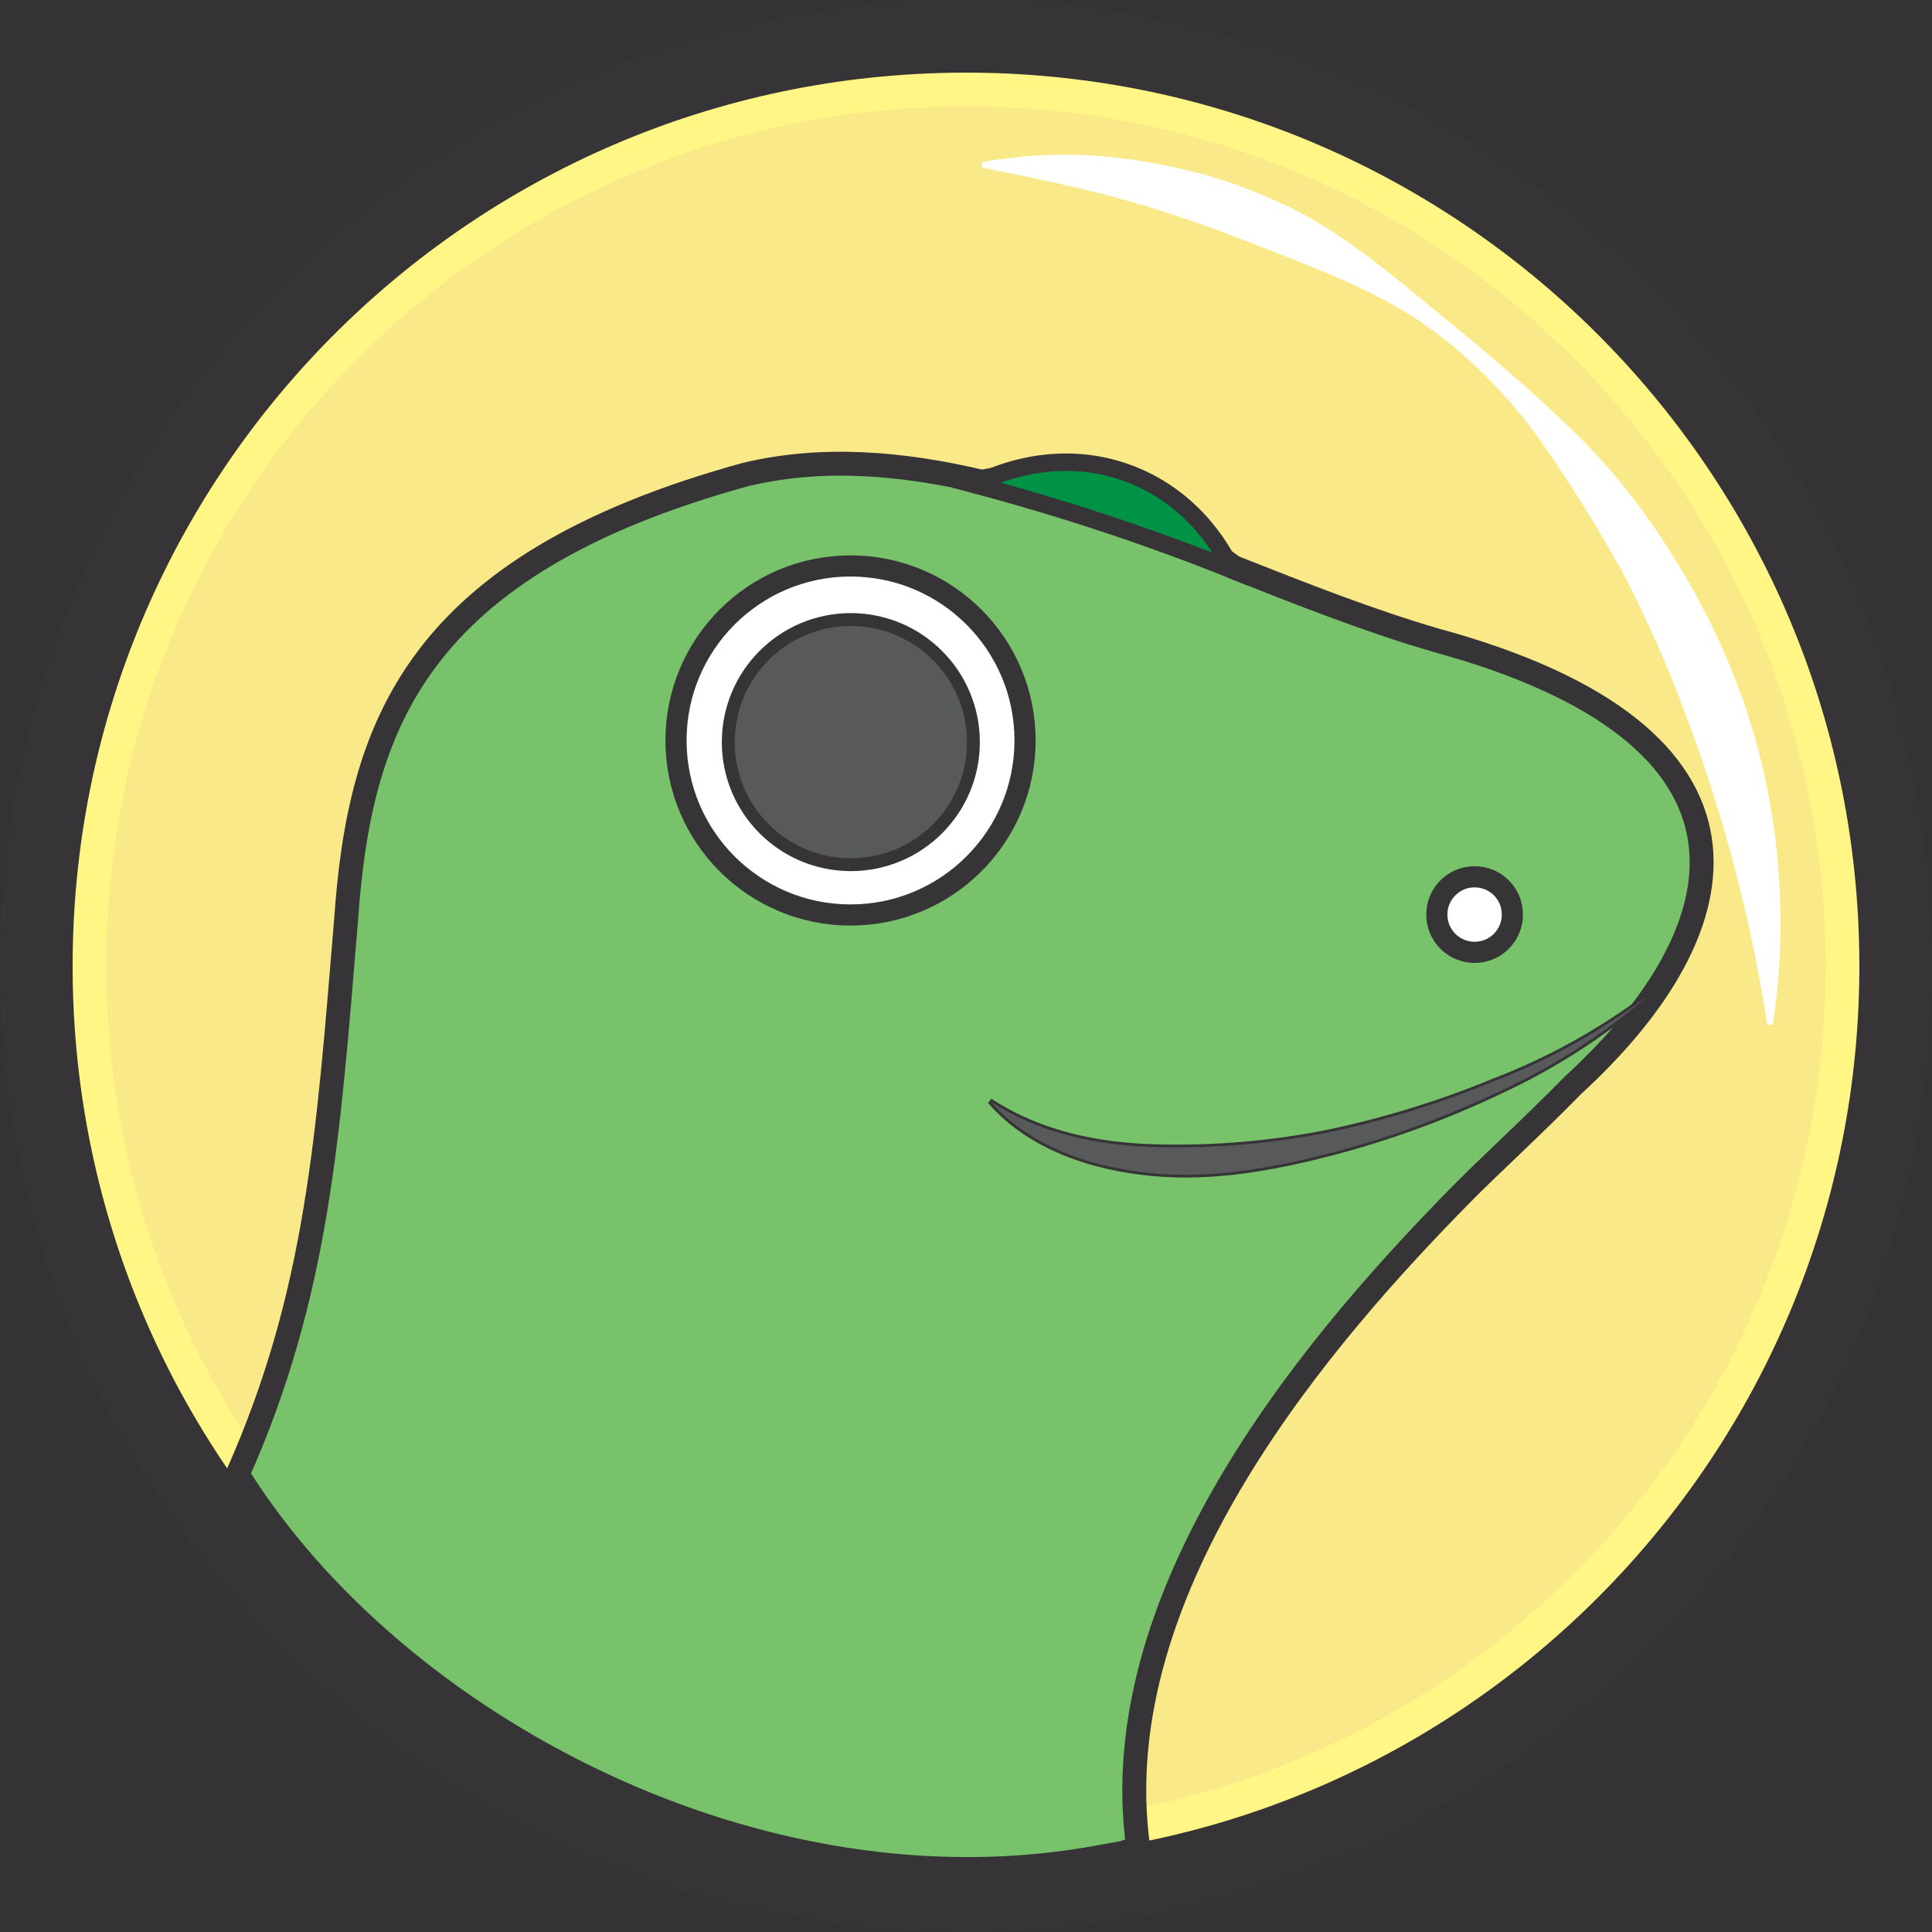<?xml version="1.0" encoding="UTF-8"?> <svg xmlns="http://www.w3.org/2000/svg" id="Layer_2" data-name="Layer 2" viewBox="0 0 2101.26 2101.26"><rect x="0" y="0" width="2101.26" height="2101.26" fill="#333333" stroke="none"/><defs><style> .cls-1 { fill: #009345; stroke-width: 19px; } .cls-1, .cls-2, .cls-3, .cls-4, .cls-5, .cls-6 { stroke: #363436; stroke-miterlimit: 10; } .cls-2 { fill: #fff685; stroke-width: 79px; } .cls-3 { stroke-width: 14px; } .cls-3, .cls-5 { fill: #58595b; } .cls-4 { stroke-width: 23px; } .cls-4, .cls-7 { fill: #fff; } .cls-5 { stroke-width: 3px; } .cls-6 { fill: #77c26a; stroke-width: 26px; } .cls-8 { fill: #f9e988; } .cls-8, .cls-7 { stroke-width: 0px; } </style></defs><g id="Layer_1-2" data-name="Layer 1"><g><path class="cls-2" d="m2061.75,1046.17c2.47,558.43-448.23,1013.12-1006.66,1015.59-558.43,2.47-1013.12-448.23-1015.59-1006.66C37.04,496.72,487.66,42.05,1046.04,39.51c558.45-2.48,1013.19,448.2,1015.71,1006.66Z"></path><path class="cls-8" d="m1985.58,1046.38c2.35,516.36-414.34,936.85-930.7,939.2-516.36,2.35-936.85-414.34-939.2-930.7-2.35-516.35,414.33-936.84,930.68-939.2,516.36-2.36,936.86,414.32,939.22,930.68,0,0,0,.01,0,.02Z"></path><path class="cls-7" d="m1067.67,176.3c59.44-10.61,120.29-10.61,179.73,0,60.01,9.51,118.01,28.95,171.63,57.53,53.27,29.3,99.4,69.04,145.21,106.54,45.81,37.5,91.51,75.43,134.98,117.19,44.32,41.06,83.01,87.81,115.06,139.03,33.04,50.87,60.11,105.39,80.65,162.47,39.97,114.01,51.35,236.08,33.13,355.51h-5.97c-17.55-114.1-46.9-226.06-87.57-334.1-19.49-53.43-42.45-105.53-68.72-155.97-27.61-50.3-57.98-99.02-90.98-145.95-33.67-47.5-74.91-89.14-122.09-123.26-47.41-33.77-101.95-55.72-154.8-76.49-52.84-20.77-105.68-41.44-160.55-57.32s-111.01-27.7-169.5-39.21l-.21-5.97Z"></path><path class="cls-6" d="m1561.24,696.14c-71.12-20.66-145.15-49.8-219.51-79.27-35.96-25.91-67.96-44.56-92.14-57.43-33.6-17.89-52.26-27.66-78.81-34.15-42.16-10.31-79.07-6.2-102.94-1.32-87.31-20.54-173.62-27.8-256.8-7.93-359.99,99.12-420.06,274.39-434.73,485.6-19.36,232.32-30.24,404.73-117.95,602.01,170.4,272.84,568.27,485.36,939.18,415.81,13.42-2.25,26.94-4.81,40.57-7.73,0,0-.13-.32-.37-.92.12-.03.25-.06.37-.09-40.98-286.72,209.57-567.64,350.81-711.34,30.6-31.18,77.5-73.71,121.97-119.16,188.17-172.7,229.31-380.7-149.66-484.1Z"></path><path class="cls-4" d="m1644.87,994.37c.18,22.69-18.06,41.24-40.75,41.42-22.69.18-41.24-18.06-41.42-40.75s18.06-41.24,40.75-41.42c.07,0,.15,0,.22,0,22.63-.12,41.08,18.12,41.2,40.75h0Z"></path><path class="cls-1" d="m1060.5,527.16c46.03,12.24,94.35,26.52,144.55,43.22,47.54,15.82,92.42,32.37,134.54,49.18-6.25-13.5-36.49-75.05-109.18-103.51-84.83-33.21-159.23,5.34-169.91,11.11Z"></path><path class="cls-4" d="m1114.85,805.34c0,104.83-84.98,189.81-189.81,189.81s-189.81-84.98-189.81-189.81,84.98-189.81,189.81-189.81,189.81,84.98,189.81,189.81Z"></path><path class="cls-3" d="m1058.69,807.02c.06,73.63-59.57,133.36-133.2,133.42-73.63.06-133.36-59.57-133.42-133.2-.06-73.63,59.57-133.36,133.2-133.42.04,0,.07,0,.11,0,73.56.06,133.19,59.64,133.31,133.2Z"></path><path class="cls-5" d="m1792.36,1085.03c-48.91,42.06-103.48,77.05-162.12,103.95-58.45,27.77-119.38,49.98-181.99,66.32-62.53,16.19-127.95,28.36-194.16,22.33-66.21-6.03-133.98-28.58-177.64-78.16l2.12-2.46c54.04,34.95,115.78,47.23,177.42,49.02,62.58,1.82,125.16-3.39,186.57-15.52,62.05-12.93,122.75-31.62,181.32-55.83,59.52-22.73,115.56-53.7,166.47-92l2.01,2.34Z"></path></g></g></svg> 